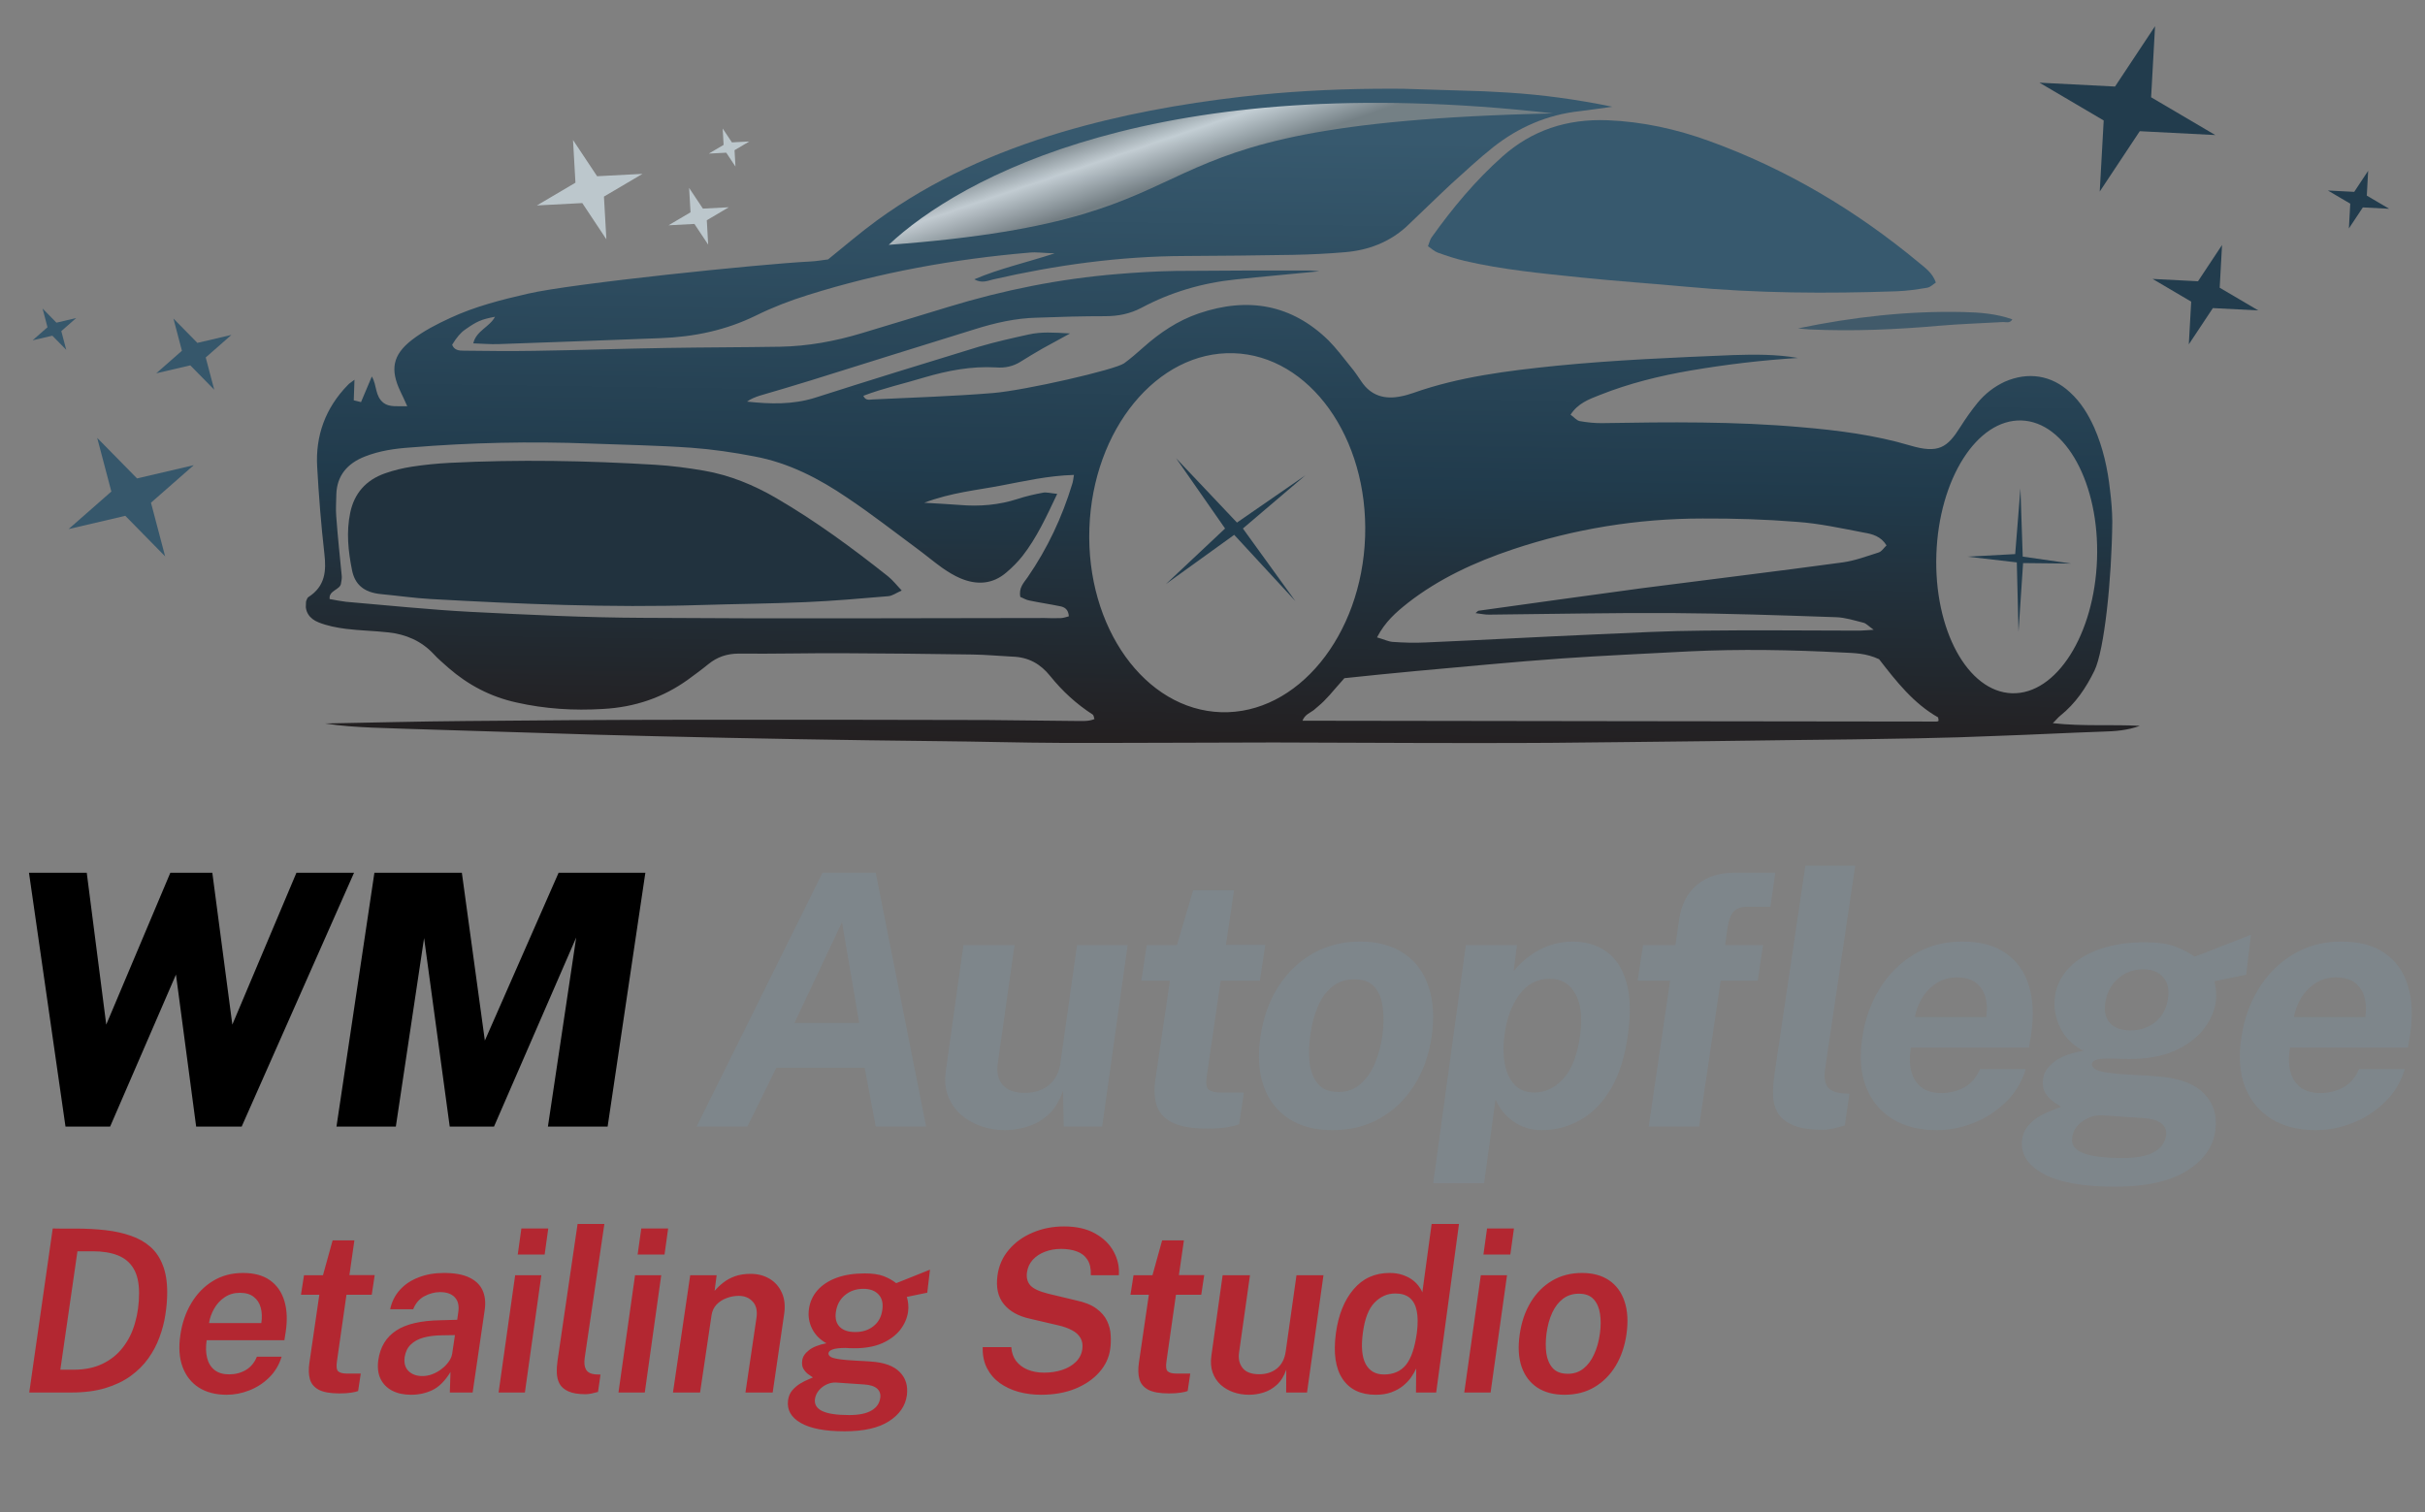 <svg width="101" height="63" viewBox="0 0 101 63" fill="none" xmlns="http://www.w3.org/2000/svg">
<rect x="0" y="0" width="101" height="63" fill="#808080" stroke="none"/>
<path d="M2.728 46.93L1.207 36.354H3.613L4.425 42.681L7.095 36.354H8.843L9.677 42.681L12.347 36.354H14.746L10.065 46.93H8.17L7.329 40.596L4.586 46.93H2.728ZM14.014 46.93L15.594 36.354H19.236L20.194 43.346L23.266 36.354H26.879L25.307 46.93H22.82L23.998 39.053L20.575 46.93H18.731L17.663 39.075L16.486 46.93H14.014Z" fill="black"/>
<path d="M29.013 46.93L34.258 36.354H36.474L38.573 46.93H36.474L36.013 44.48H32.334L31.127 46.93H29.013ZM33.087 42.615H35.786L35.069 38.416L33.087 42.615ZM41.86 47.077C41.519 47.077 41.19 47.023 40.873 46.916C40.556 46.808 40.276 46.65 40.032 46.44C39.793 46.23 39.612 45.972 39.49 45.665C39.369 45.358 39.337 45.002 39.395 44.597L40.127 39.367H42.255L41.553 44.326C41.504 44.677 41.573 44.965 41.758 45.189C41.948 45.414 42.258 45.526 42.687 45.526C43.087 45.526 43.418 45.419 43.682 45.204C43.95 44.985 44.111 44.68 44.164 44.29L44.859 39.367H46.966L45.905 46.93H44.303L44.274 45.431C44.123 45.874 43.911 46.216 43.638 46.455C43.37 46.689 43.077 46.85 42.76 46.938C42.448 47.03 42.148 47.077 41.86 47.077ZM50.292 47.011C49.639 47.011 49.147 46.925 48.815 46.755C48.483 46.584 48.269 46.345 48.171 46.038C48.079 45.731 48.062 45.375 48.12 44.97L48.727 40.852H47.535L47.762 39.367H49.02L49.693 37.085H51.397L51.06 39.36H52.699L52.472 40.852H50.841L50.256 44.86C50.217 45.138 50.246 45.316 50.344 45.394C50.446 45.472 50.605 45.511 50.819 45.511H51.806L51.609 46.828C51.507 46.872 51.351 46.913 51.141 46.952C50.936 46.991 50.653 47.011 50.292 47.011ZM55.494 47.077C54.772 47.077 54.167 46.918 53.68 46.601C53.192 46.284 52.843 45.836 52.634 45.255C52.429 44.675 52.383 43.987 52.495 43.193C52.612 42.398 52.858 41.703 53.234 41.108C53.614 40.513 54.097 40.05 54.682 39.718C55.267 39.387 55.92 39.221 56.642 39.221C57.373 39.221 57.981 39.384 58.463 39.711C58.951 40.033 59.295 40.491 59.495 41.086C59.699 41.681 59.743 42.383 59.626 43.193C59.514 43.953 59.273 44.626 58.902 45.211C58.536 45.792 58.063 46.248 57.483 46.579C56.908 46.911 56.245 47.077 55.494 47.077ZM55.75 45.489C56.106 45.489 56.408 45.38 56.657 45.16C56.91 44.941 57.113 44.653 57.264 44.297C57.415 43.936 57.52 43.544 57.578 43.119C57.632 42.72 57.637 42.342 57.593 41.986C57.554 41.63 57.442 41.342 57.257 41.123C57.071 40.903 56.788 40.794 56.408 40.794C56.042 40.794 55.733 40.898 55.479 41.108C55.225 41.313 55.026 41.593 54.879 41.949C54.733 42.3 54.631 42.69 54.572 43.119C54.514 43.514 54.504 43.895 54.543 44.261C54.587 44.621 54.701 44.916 54.887 45.145C55.077 45.375 55.364 45.489 55.75 45.489ZM59.692 49.285L61.052 39.367H63.181L63.042 40.457C63.227 40.223 63.446 40.013 63.7 39.828C63.954 39.638 64.234 39.489 64.541 39.382C64.848 39.275 65.165 39.221 65.492 39.221C66.043 39.221 66.514 39.36 66.904 39.638C67.294 39.911 67.572 40.335 67.737 40.91C67.903 41.481 67.925 42.208 67.803 43.09C67.681 44.007 67.445 44.76 67.094 45.35C66.748 45.935 66.323 46.369 65.821 46.652C65.324 46.935 64.785 47.077 64.205 47.077C63.971 47.077 63.754 47.042 63.554 46.974C63.359 46.911 63.178 46.821 63.013 46.703C62.852 46.586 62.71 46.452 62.588 46.301C62.466 46.145 62.366 45.977 62.288 45.797L61.813 49.285H59.692ZM63.912 45.511C64.356 45.511 64.756 45.319 65.112 44.933C65.468 44.548 65.702 43.939 65.814 43.105C65.911 42.373 65.843 41.803 65.609 41.393C65.38 40.979 65.026 40.772 64.549 40.772C64.017 40.772 63.59 40.996 63.269 41.444C62.952 41.888 62.749 42.442 62.661 43.105C62.603 43.529 62.605 43.924 62.669 44.29C62.732 44.655 62.866 44.95 63.071 45.175C63.276 45.399 63.556 45.511 63.912 45.511ZM68.667 46.93L69.559 40.852H68.206L68.433 39.367H69.779L69.94 38.277C70.032 37.668 70.279 37.195 70.679 36.858C71.079 36.522 71.598 36.354 72.237 36.354H73.941L73.736 37.773H72.778C72.514 37.773 72.322 37.841 72.2 37.977C72.083 38.109 72 38.329 71.951 38.636L71.849 39.367H73.429L73.209 40.852H71.666L70.766 46.93H68.667ZM75.938 47.062C75.391 47.062 74.967 46.996 74.665 46.864C74.368 46.733 74.158 46.56 74.036 46.345C73.914 46.126 73.851 45.884 73.846 45.621C73.841 45.353 73.858 45.082 73.897 44.809L75.192 36.061H77.269L76.011 44.546C75.972 44.824 75.996 45.05 76.084 45.226C76.177 45.397 76.381 45.502 76.698 45.541L77.027 45.562L76.837 46.879C76.686 46.928 76.532 46.969 76.376 47.003C76.22 47.042 76.074 47.062 75.938 47.062ZM80.663 47.077C79.937 47.077 79.32 46.92 78.813 46.608C78.306 46.291 77.94 45.845 77.716 45.27C77.496 44.694 77.445 44.017 77.562 43.236C77.669 42.481 77.908 41.8 78.279 41.196C78.654 40.586 79.135 40.106 79.72 39.755C80.305 39.399 80.973 39.221 81.724 39.221C82.48 39.221 83.087 39.384 83.545 39.711C84.008 40.033 84.328 40.484 84.503 41.064C84.679 41.639 84.71 42.305 84.598 43.061L84.503 43.639H79.588C79.525 44.024 79.532 44.36 79.61 44.648C79.688 44.931 79.832 45.15 80.042 45.306C80.256 45.458 80.527 45.533 80.853 45.533C81.205 45.533 81.522 45.455 81.804 45.299C82.092 45.143 82.314 44.887 82.47 44.531H84.372C84.211 45.068 83.935 45.526 83.545 45.906C83.155 46.286 82.706 46.577 82.199 46.777C81.692 46.977 81.18 47.077 80.663 47.077ZM79.756 42.366H82.726C82.775 42.064 82.763 41.786 82.689 41.532C82.616 41.279 82.482 41.079 82.287 40.932C82.092 40.786 81.829 40.713 81.497 40.713C81.185 40.713 80.905 40.794 80.656 40.954C80.412 41.11 80.212 41.315 80.056 41.569C79.9 41.822 79.8 42.088 79.756 42.366ZM88.082 49.432C86.736 49.432 85.737 49.249 85.083 48.883C84.43 48.517 84.142 48.044 84.22 47.464C84.259 47.22 84.354 47.018 84.505 46.857C84.652 46.691 84.82 46.56 85.01 46.462C85.2 46.36 85.373 46.282 85.529 46.228C85.69 46.169 85.795 46.128 85.844 46.104C85.785 46.065 85.688 46.001 85.551 45.913C85.42 45.826 85.3 45.701 85.193 45.541C85.091 45.38 85.059 45.17 85.098 44.911C85.132 44.672 85.281 44.448 85.544 44.239C85.812 44.024 86.222 43.868 86.773 43.77C86.334 43.546 86.012 43.227 85.807 42.812C85.603 42.393 85.529 41.959 85.588 41.51C85.651 41.062 85.844 40.667 86.166 40.325C86.492 39.984 86.924 39.721 87.46 39.535C87.997 39.345 88.618 39.25 89.326 39.25C89.857 39.25 90.276 39.309 90.584 39.426C90.896 39.543 91.169 39.684 91.403 39.85C91.534 39.801 91.698 39.74 91.893 39.667C92.088 39.589 92.297 39.506 92.522 39.418C92.746 39.331 92.966 39.245 93.18 39.162C93.395 39.075 93.585 38.999 93.751 38.936L93.553 40.603L92.229 40.874C92.302 41.171 92.322 41.454 92.288 41.722C92.229 42.142 92.051 42.534 91.754 42.9C91.461 43.266 91.056 43.561 90.54 43.785C90.028 44.005 89.408 44.114 88.682 44.114C88.57 44.114 88.436 44.112 88.279 44.107C88.128 44.102 88.019 44.097 87.95 44.092C87.658 44.087 87.448 44.104 87.321 44.143C87.195 44.182 87.129 44.246 87.124 44.334C87.138 44.46 87.243 44.553 87.438 44.611C87.633 44.665 87.909 44.707 88.265 44.736C88.441 44.751 88.662 44.765 88.93 44.78C89.199 44.789 89.481 44.807 89.779 44.831C90.705 44.889 91.374 45.126 91.783 45.541C92.193 45.955 92.354 46.474 92.266 47.098C92.173 47.781 91.776 48.339 91.074 48.773C90.376 49.212 89.379 49.432 88.082 49.432ZM88.411 48.239C89.006 48.239 89.445 48.154 89.728 47.983C90.016 47.818 90.179 47.584 90.218 47.281C90.242 47.077 90.174 46.913 90.013 46.791C89.857 46.669 89.601 46.596 89.245 46.572L87.585 46.462C87.36 46.447 87.156 46.484 86.97 46.572C86.785 46.655 86.631 46.769 86.51 46.916C86.392 47.057 86.324 47.215 86.305 47.391C86.261 47.679 86.409 47.891 86.751 48.027C87.092 48.169 87.646 48.239 88.411 48.239ZM88.733 42.922C89.143 42.922 89.491 42.803 89.779 42.563C90.072 42.32 90.245 41.991 90.298 41.576C90.352 41.21 90.284 40.92 90.094 40.706C89.903 40.486 89.628 40.377 89.267 40.377C88.857 40.377 88.504 40.508 88.206 40.772C87.914 41.035 87.738 41.376 87.68 41.795C87.631 42.142 87.699 42.417 87.885 42.622C88.07 42.822 88.353 42.922 88.733 42.922ZM96.45 47.077C95.724 47.077 95.107 46.92 94.6 46.608C94.093 46.291 93.727 45.845 93.502 45.27C93.283 44.694 93.232 44.017 93.349 43.236C93.456 42.481 93.695 41.8 94.066 41.196C94.441 40.586 94.921 40.106 95.507 39.755C96.092 39.399 96.76 39.221 97.511 39.221C98.266 39.221 98.874 39.384 99.332 39.711C99.795 40.033 100.115 40.484 100.29 41.064C100.466 41.639 100.497 42.305 100.385 43.061L100.29 43.639H95.375C95.312 44.024 95.319 44.36 95.397 44.648C95.475 44.931 95.619 45.15 95.829 45.306C96.043 45.458 96.314 45.533 96.64 45.533C96.991 45.533 97.308 45.455 97.591 45.299C97.879 45.143 98.101 44.887 98.257 44.531H100.159C99.998 45.068 99.722 45.526 99.332 45.906C98.942 46.286 98.493 46.577 97.986 46.777C97.479 46.977 96.967 47.077 96.45 47.077ZM95.543 42.366H98.513C98.562 42.064 98.549 41.786 98.476 41.532C98.403 41.279 98.269 41.079 98.074 40.932C97.879 40.786 97.616 40.713 97.284 40.713C96.972 40.713 96.692 40.794 96.443 40.954C96.199 41.11 95.999 41.315 95.843 41.569C95.687 41.822 95.587 42.088 95.543 42.366Z" fill="#7E868B"/>
<path d="M1.218 58.006L2.196 51.173C2.221 51.173 2.329 51.175 2.518 51.178C2.71 51.178 2.924 51.178 3.16 51.178C3.598 51.178 4.011 51.2 4.398 51.244C4.786 51.288 5.135 51.366 5.447 51.476C5.762 51.583 6.033 51.736 6.26 51.934C6.487 52.133 6.66 52.388 6.779 52.7C6.902 53.008 6.964 53.385 6.964 53.829C6.964 54.128 6.939 54.438 6.888 54.76C6.841 55.078 6.759 55.393 6.642 55.705C6.529 56.017 6.373 56.311 6.175 56.588C5.979 56.862 5.734 57.106 5.438 57.321C5.145 57.532 4.795 57.699 4.389 57.822C3.982 57.944 3.51 58.006 2.971 58.006H1.218ZM2.513 57.056H3.075C3.532 57.056 3.93 56.974 4.27 56.81C4.611 56.647 4.893 56.42 5.116 56.13C5.343 55.84 5.512 55.502 5.622 55.114C5.735 54.727 5.792 54.309 5.792 53.862C5.792 53.44 5.716 53.101 5.565 52.846C5.414 52.591 5.195 52.407 4.908 52.293C4.622 52.18 4.277 52.123 3.874 52.123H3.226L2.513 57.056ZM9.439 58.1C8.985 58.1 8.601 58.001 8.286 57.803C7.971 57.601 7.744 57.314 7.605 56.943C7.467 56.571 7.435 56.128 7.511 55.615C7.583 55.114 7.736 54.67 7.969 54.282C8.202 53.892 8.501 53.585 8.867 53.361C9.232 53.138 9.65 53.026 10.119 53.026C10.585 53.026 10.962 53.128 11.248 53.333C11.535 53.538 11.733 53.824 11.844 54.193C11.954 54.558 11.973 54.987 11.9 55.478L11.844 55.828H8.607C8.566 56.105 8.572 56.35 8.626 56.565C8.679 56.779 8.783 56.947 8.938 57.07C9.092 57.19 9.294 57.25 9.543 57.25C9.801 57.25 10.032 57.19 10.237 57.07C10.445 56.947 10.599 56.762 10.7 56.513H11.73C11.626 56.853 11.455 57.141 11.215 57.377C10.976 57.614 10.7 57.793 10.388 57.916C10.076 58.039 9.76 58.1 9.439 58.1ZM8.706 55.114H10.884C10.919 54.878 10.911 54.665 10.861 54.476C10.81 54.284 10.713 54.133 10.568 54.023C10.426 53.909 10.234 53.853 9.991 53.853C9.752 53.853 9.541 53.914 9.358 54.037C9.176 54.16 9.029 54.319 8.919 54.514C8.809 54.706 8.738 54.906 8.706 55.114ZM14.132 58.044C13.757 58.044 13.472 57.993 13.277 57.892C13.085 57.788 12.962 57.642 12.908 57.453C12.855 57.264 12.847 57.039 12.885 56.777L13.3 53.933H12.535L12.662 53.12H13.452L13.853 51.67H14.76L14.553 53.115H15.606L15.483 53.933H14.43L14.033 56.711C14.001 56.929 14.02 57.067 14.089 57.127C14.162 57.187 14.282 57.217 14.449 57.217H15.025L14.916 57.944C14.853 57.97 14.759 57.992 14.633 58.011C14.507 58.033 14.34 58.044 14.132 58.044ZM17.119 58.1C16.817 58.1 16.555 58.044 16.335 57.93C16.114 57.814 15.952 57.648 15.848 57.434C15.744 57.217 15.714 56.954 15.758 56.645C15.837 56.106 16.084 55.7 16.5 55.426C16.916 55.152 17.533 55.009 18.352 54.996L19.042 54.977L19.089 54.646C19.127 54.379 19.075 54.174 18.933 54.032C18.795 53.89 18.588 53.821 18.314 53.824C18.094 53.827 17.878 53.886 17.667 53.999C17.459 54.112 17.306 54.292 17.209 54.538H16.25C16.316 54.226 16.451 53.956 16.656 53.73C16.861 53.503 17.12 53.33 17.436 53.21C17.75 53.087 18.1 53.026 18.485 53.026C18.932 53.026 19.288 53.09 19.552 53.219C19.82 53.349 20.004 53.53 20.105 53.763C20.206 53.996 20.233 54.268 20.186 54.58L19.685 58.006H18.735L18.763 57.151C18.54 57.516 18.291 57.767 18.017 57.902C17.746 58.034 17.447 58.1 17.119 58.1ZM17.596 57.321C17.732 57.321 17.867 57.295 18.003 57.245C18.141 57.192 18.269 57.121 18.385 57.032C18.505 56.941 18.604 56.84 18.683 56.73C18.765 56.62 18.815 56.505 18.834 56.385L18.948 55.615L18.385 55.624C18.108 55.628 17.859 55.659 17.639 55.719C17.421 55.779 17.245 55.875 17.11 56.007C16.974 56.136 16.889 56.31 16.854 56.527C16.82 56.776 16.873 56.971 17.015 57.113C17.157 57.251 17.351 57.321 17.596 57.321ZM20.766 58.006L21.456 53.12H22.547L21.862 58.006H20.766ZM21.564 52.26L21.715 51.173H22.835L22.684 52.26H21.564ZM24.392 58.077C24.086 58.077 23.847 58.037 23.674 57.959C23.5 57.88 23.378 57.774 23.305 57.642C23.236 57.51 23.198 57.362 23.192 57.198C23.185 57.031 23.195 56.861 23.22 56.688L24.056 50.984H25.172L24.354 56.555C24.323 56.766 24.34 56.93 24.406 57.047C24.472 57.163 24.598 57.231 24.784 57.25L25.011 57.259L24.907 57.982C24.819 58.007 24.729 58.029 24.638 58.048C24.546 58.067 24.464 58.077 24.392 58.077ZM25.759 58.006L26.449 53.12H27.54L26.855 58.006H25.759ZM26.557 52.26L26.709 51.173H27.828L27.677 52.26H26.557ZM28.029 58.006L28.747 53.12H29.848L29.763 53.772C29.87 53.646 29.993 53.53 30.131 53.423C30.27 53.316 30.431 53.229 30.613 53.163C30.799 53.097 31.017 53.063 31.265 53.063C31.558 53.063 31.82 53.131 32.05 53.267C32.28 53.402 32.451 53.597 32.565 53.853C32.681 54.108 32.711 54.413 32.655 54.769L32.182 58.006H31.048L31.506 54.901C31.55 54.605 31.499 54.379 31.351 54.221C31.206 54.06 31.01 53.98 30.765 53.98C30.591 53.98 30.423 54.012 30.259 54.075C30.095 54.135 29.957 54.224 29.843 54.344C29.73 54.464 29.66 54.612 29.635 54.788L29.158 58.006H28.029ZM35.171 59.622C34.361 59.622 33.753 59.505 33.347 59.272C32.944 59.039 32.769 58.724 32.822 58.327C32.845 58.163 32.903 58.026 32.997 57.916C33.095 57.803 33.204 57.71 33.323 57.637C33.443 57.565 33.553 57.508 33.654 57.467C33.755 57.426 33.823 57.396 33.857 57.377C33.816 57.349 33.757 57.308 33.678 57.255C33.599 57.201 33.53 57.127 33.47 57.032C33.41 56.938 33.391 56.817 33.413 56.669C33.432 56.517 33.523 56.377 33.687 56.248C33.851 56.116 34.095 56.018 34.42 55.955C34.152 55.807 33.953 55.605 33.824 55.35C33.695 55.092 33.651 54.818 33.692 54.528C33.733 54.232 33.851 53.972 34.046 53.749C34.245 53.525 34.509 53.352 34.84 53.229C35.174 53.106 35.565 53.045 36.012 53.045C36.34 53.045 36.602 53.082 36.801 53.158C36.999 53.234 37.174 53.331 37.325 53.451C37.398 53.423 37.494 53.385 37.614 53.337C37.733 53.287 37.862 53.235 38.001 53.182C38.14 53.125 38.274 53.071 38.403 53.021C38.535 52.967 38.645 52.923 38.733 52.889L38.62 53.848L37.77 54.023C37.83 54.231 37.847 54.434 37.822 54.632C37.784 54.909 37.673 55.164 37.491 55.398C37.308 55.628 37.058 55.813 36.74 55.955C36.421 56.094 36.037 56.163 35.587 56.163C35.527 56.163 35.456 56.161 35.374 56.158C35.295 56.155 35.237 56.152 35.199 56.149C34.95 56.152 34.774 56.174 34.67 56.215C34.566 56.253 34.511 56.306 34.505 56.376C34.508 56.464 34.572 56.527 34.698 56.565C34.824 56.602 35.017 56.633 35.275 56.654C35.395 56.664 35.539 56.673 35.709 56.683C35.883 56.689 36.069 56.7 36.267 56.716C36.818 56.751 37.22 56.895 37.472 57.151C37.724 57.403 37.823 57.729 37.77 58.129C37.707 58.567 37.459 58.924 37.028 59.201C36.596 59.482 35.977 59.622 35.171 59.622ZM35.365 58.946C35.771 58.946 36.081 58.883 36.295 58.757C36.51 58.634 36.633 58.455 36.664 58.218C36.683 58.064 36.637 57.938 36.527 57.84C36.417 57.743 36.236 57.686 35.984 57.67L34.816 57.59C34.687 57.584 34.558 57.611 34.429 57.67C34.3 57.73 34.191 57.814 34.103 57.921C34.015 58.028 33.961 58.148 33.942 58.28C33.914 58.497 34.013 58.663 34.24 58.776C34.47 58.889 34.845 58.946 35.365 58.946ZM35.624 55.487C35.924 55.487 36.176 55.406 36.38 55.242C36.588 55.078 36.711 54.849 36.749 54.557C36.787 54.282 36.733 54.07 36.588 53.919C36.444 53.764 36.234 53.687 35.96 53.687C35.657 53.687 35.401 53.775 35.19 53.952C34.979 54.125 34.853 54.363 34.812 54.665C34.777 54.924 34.831 55.125 34.972 55.27C35.114 55.415 35.331 55.487 35.624 55.487ZM43.358 58.1C43.037 58.1 42.728 58.061 42.432 57.982C42.136 57.9 41.873 57.778 41.643 57.614C41.416 57.45 41.238 57.244 41.109 56.995C40.98 56.746 40.92 56.453 40.929 56.116H42.12C42.136 56.346 42.204 56.539 42.323 56.697C42.446 56.855 42.607 56.974 42.805 57.056C43.007 57.138 43.234 57.179 43.486 57.179C43.757 57.179 44.007 57.141 44.237 57.066C44.467 56.99 44.656 56.88 44.804 56.735C44.955 56.59 45.047 56.412 45.078 56.201C45.103 56.015 45.076 55.858 44.998 55.728C44.922 55.599 44.806 55.494 44.648 55.412C44.49 55.327 44.301 55.259 44.081 55.209L42.909 54.935C42.424 54.831 42.059 54.629 41.813 54.33C41.567 54.031 41.477 53.632 41.544 53.134C41.6 52.722 41.759 52.363 42.021 52.057C42.282 51.748 42.613 51.511 43.013 51.344C43.413 51.173 43.848 51.088 44.317 51.088C44.834 51.088 45.265 51.186 45.612 51.381C45.962 51.577 46.22 51.83 46.387 52.142C46.554 52.451 46.625 52.777 46.599 53.12H45.432C45.442 52.849 45.395 52.633 45.291 52.473C45.187 52.312 45.039 52.197 44.846 52.128C44.657 52.059 44.44 52.024 44.194 52.024C43.955 52.024 43.731 52.063 43.523 52.142C43.319 52.218 43.149 52.33 43.013 52.478C42.881 52.626 42.8 52.802 42.772 53.007C42.744 53.227 42.791 53.407 42.914 53.545C43.037 53.681 43.284 53.796 43.656 53.89L44.799 54.164C45.165 54.24 45.451 54.353 45.659 54.505C45.867 54.656 46.017 54.829 46.108 55.024C46.199 55.217 46.25 55.413 46.259 55.615C46.272 55.817 46.266 56.009 46.24 56.191C46.193 56.547 46.042 56.87 45.787 57.16C45.532 57.45 45.196 57.68 44.78 57.85C44.364 58.017 43.89 58.1 43.358 58.1ZM48.681 58.044C48.306 58.044 48.021 57.993 47.826 57.892C47.633 57.788 47.511 57.642 47.457 57.453C47.404 57.264 47.396 57.039 47.433 56.777L47.849 53.933H47.084L47.211 53.12H48L48.402 51.67H49.309L49.101 53.115H50.155L50.032 53.933H48.978L48.582 56.711C48.55 56.929 48.569 57.067 48.638 57.127C48.711 57.187 48.83 57.217 48.997 57.217H49.574L49.465 57.944C49.402 57.97 49.308 57.992 49.182 58.011C49.056 58.033 48.889 58.044 48.681 58.044ZM52.023 58.1C51.796 58.1 51.58 58.066 51.376 57.996C51.171 57.924 50.993 57.82 50.842 57.685C50.69 57.546 50.578 57.376 50.506 57.174C50.434 56.973 50.416 56.738 50.454 56.47L50.922 53.12H52.061L51.607 56.338C51.569 56.602 51.62 56.82 51.758 56.99C51.897 57.16 52.125 57.245 52.443 57.245C52.739 57.245 52.987 57.165 53.185 57.004C53.384 56.84 53.505 56.606 53.549 56.3L53.998 53.12H55.122L54.437 58.006H53.568L53.573 57.051C53.481 57.319 53.35 57.53 53.18 57.685C53.014 57.836 52.829 57.943 52.628 58.006C52.426 58.069 52.224 58.1 52.023 58.1ZM57.293 58.1C56.669 58.1 56.209 57.878 55.913 57.434C55.62 56.99 55.529 56.358 55.639 55.539C55.743 54.774 55.987 54.164 56.372 53.711C56.756 53.254 57.258 53.026 57.879 53.026C58.071 53.026 58.243 53.051 58.394 53.101C58.545 53.148 58.678 53.212 58.791 53.29C58.904 53.369 58.997 53.456 59.07 53.55C59.145 53.645 59.202 53.739 59.24 53.834L59.627 50.984H60.766L59.816 58.006H58.975L58.985 57.004C58.934 57.121 58.863 57.244 58.772 57.373C58.684 57.499 58.572 57.617 58.437 57.727C58.301 57.837 58.139 57.927 57.95 57.996C57.764 58.066 57.545 58.1 57.293 58.1ZM57.643 57.255C58.036 57.255 58.342 57.121 58.559 56.853C58.777 56.582 58.928 56.135 59.013 55.511C59.057 55.155 59.056 54.856 59.008 54.613C58.961 54.371 58.863 54.188 58.715 54.065C58.57 53.942 58.369 53.881 58.111 53.881C57.783 53.881 57.495 54.008 57.246 54.264C57 54.519 56.84 54.935 56.764 55.511C56.685 56.084 56.723 56.519 56.877 56.815C57.035 57.108 57.29 57.255 57.643 57.255ZM60.986 58.006L61.675 53.12H62.767L62.082 58.006H60.986ZM61.784 52.26L61.935 51.173H63.055L62.904 52.26H61.784ZM65.161 58.1C64.714 58.1 64.337 58.001 64.032 57.803C63.726 57.601 63.507 57.313 63.375 56.938C63.246 56.563 63.219 56.113 63.295 55.587C63.367 55.076 63.52 54.629 63.753 54.245C63.986 53.86 64.284 53.561 64.646 53.347C65.011 53.133 65.426 53.026 65.889 53.026C66.339 53.026 66.716 53.128 67.018 53.333C67.32 53.538 67.535 53.831 67.661 54.212C67.79 54.593 67.817 55.051 67.741 55.587C67.668 56.081 67.519 56.517 67.292 56.895C67.065 57.27 66.772 57.565 66.413 57.779C66.054 57.993 65.637 58.1 65.161 58.1ZM65.303 57.226C65.552 57.226 65.767 57.154 65.95 57.009C66.133 56.864 66.281 56.666 66.394 56.413C66.511 56.161 66.591 55.875 66.635 55.554C66.676 55.254 66.678 54.979 66.64 54.727C66.602 54.475 66.514 54.273 66.375 54.122C66.237 53.968 66.032 53.89 65.761 53.89C65.503 53.89 65.281 53.961 65.095 54.103C64.912 54.242 64.763 54.437 64.646 54.689C64.533 54.938 64.454 55.226 64.41 55.554C64.372 55.85 64.37 56.125 64.405 56.38C64.443 56.633 64.533 56.837 64.674 56.995C64.816 57.149 65.026 57.226 65.303 57.226Z" fill="#B32731"/>
<g clip-path="url(#clip0_179_59)">
<path d="M89.757 1.091L89.593 4.052L92.267 5.626L89.12 5.465L87.453 7.979L87.618 5.018L84.943 3.444L88.09 3.605L89.757 1.091Z" fill="#223C4D"/>
<path d="M92.547 10.206L92.449 11.985L94.055 12.93L92.165 12.834L91.163 14.344L91.262 12.565L89.655 11.619L91.546 11.716L92.547 10.206Z" fill="#223C4D"/>
<path d="M98.632 7.115L98.576 8.148L99.507 8.696L98.411 8.64L97.83 9.516L97.887 8.484L96.956 7.936L98.052 7.992L98.632 7.115Z" fill="#223C4D"/>
</g>
<g clip-path="url(#clip1_179_59)">
<path d="M2.857 22.039L4.638 20.475L4.048 18.24L5.708 19.929L8.07 19.377L6.288 20.941L6.878 23.176L5.219 21.487L2.857 22.039Z" fill="#36576B"/>
<path d="M6.507 15.55L7.577 14.611L7.223 13.268L8.22 14.283L9.639 13.951L8.568 14.891L8.923 16.234L7.926 15.219L6.507 15.55Z" fill="#36576B"/>
<path d="M1.358 14.176L1.978 13.631L1.773 12.852L2.351 13.441L3.174 13.248L2.553 13.793L2.759 14.572L2.181 13.984L1.358 14.176Z" fill="#36576B"/>
</g>
<g clip-path="url(#clip2_179_59)">
<path d="M85.5 30.122C85.643 29.987 85.715 29.887 85.807 29.815C86.445 29.304 86.881 28.655 87.231 27.94C87.644 27.086 87.951 24.17 87.976 21.721C87.971 21.292 87.937 20.854 87.882 20.423C87.785 19.526 87.59 18.644 87.224 17.813C86.977 17.266 86.669 16.753 86.21 16.338C85.447 15.626 84.467 15.475 83.497 15.901C83.046 16.111 82.672 16.407 82.364 16.78C82.106 17.098 81.868 17.435 81.649 17.782C81.108 18.641 80.743 18.91 79.554 18.557C78.082 18.12 76.552 17.925 75.009 17.794C72.269 17.551 69.51 17.579 66.76 17.625C66.435 17.634 66.101 17.595 65.789 17.54C65.651 17.507 65.549 17.364 65.413 17.276C65.715 16.801 66.184 16.629 66.624 16.457C67.841 15.972 69.114 15.657 70.402 15.436C71.888 15.183 73.371 15.005 74.882 14.911C73.981 14.754 73.075 14.763 72.177 14.791C69.721 14.893 67.264 14.995 64.814 15.237C62.797 15.445 60.779 15.691 58.864 16.368C58.705 16.419 58.555 16.471 58.387 16.502C57.682 16.658 57.097 16.491 56.695 15.882C56.554 15.673 56.413 15.464 56.252 15.273C55.95 14.9 55.667 14.519 55.334 14.182C53.8 12.682 51.98 12.356 49.925 13.057C49.048 13.357 48.302 13.864 47.632 14.459C47.367 14.693 47.103 14.927 46.82 15.133C46.447 15.401 42.724 16.256 41.36 16.372C39.7 16.508 38.024 16.559 36.357 16.639C36.229 16.644 36.049 16.704 35.958 16.487C36.796 16.168 37.65 15.98 38.486 15.726C39.461 15.439 40.453 15.246 41.486 15.305C41.859 15.335 42.196 15.262 42.508 15.066C42.81 14.879 43.113 14.693 43.424 14.516C43.755 14.331 44.096 14.155 44.568 13.89C43.89 13.85 43.369 13.816 42.853 13.931C42.149 14.086 41.454 14.242 40.767 14.444C38.487 15.139 36.217 15.842 33.956 16.565C33.02 16.862 32.076 16.833 31.113 16.729C31.275 16.613 31.454 16.544 31.634 16.484C32.35 16.273 33.077 16.063 33.783 15.842C36.064 15.13 38.325 14.416 40.605 13.713C41.441 13.45 42.305 13.252 43.192 13.233C44.149 13.197 45.096 13.17 46.041 13.171C46.583 13.169 47.069 13.072 47.55 12.817C48.755 12.174 50.068 11.786 51.452 11.642C52.59 11.518 53.736 11.423 54.951 11.301C54.754 11.286 54.627 11.263 54.489 11.268C52.657 11.268 50.825 11.268 48.982 11.286C48.164 11.299 47.345 11.348 46.534 11.416C44.134 11.613 41.804 12.082 39.524 12.777C38.299 13.149 37.085 13.522 35.871 13.885C34.775 14.215 33.645 14.422 32.492 14.443C30.915 14.469 29.349 14.468 27.772 14.494C25.939 14.522 24.103 14.587 22.262 14.614C21.286 14.631 20.301 14.62 19.316 14.608C19.119 14.611 18.913 14.586 18.832 14.36C19.013 14.062 19.191 13.853 19.366 13.734C19.861 13.386 20.031 13.307 20.616 13.195C20.394 13.626 19.838 13.767 19.711 14.303C20.084 14.315 20.409 14.344 20.734 14.335C22.993 14.255 25.251 14.175 27.51 14.086C28.901 14.035 30.23 13.759 31.483 13.145C32.175 12.803 32.913 12.518 33.65 12.289C36.647 11.347 39.739 10.79 42.882 10.522C43.169 10.494 43.452 10.54 43.925 10.554C42.719 10.946 41.638 11.183 40.577 11.635C40.896 11.812 41.127 11.698 41.366 11.64C43.987 11.04 46.639 10.674 49.338 10.664C50.846 10.654 52.353 10.644 53.861 10.616C54.591 10.601 55.311 10.567 56.023 10.505C57 10.423 57.869 10.086 58.581 9.437C59.213 8.842 59.824 8.236 60.455 7.65C61.025 7.137 61.584 6.613 62.182 6.138C63.235 5.304 64.445 4.773 65.819 4.628C66.205 4.584 66.591 4.522 67.156 4.446C65.601 4.128 64.208 3.946 62.812 3.857C59.106 3.631 55.403 3.602 51.714 4.029C49.173 4.324 46.665 4.779 44.217 5.505C41.44 6.333 38.849 7.492 36.535 9.173C35.838 9.682 35.179 10.249 34.489 10.806C34.252 10.835 33.994 10.884 33.728 10.894C31.665 10.999 23.797 11.811 21.999 12.231C20.887 12.485 19.773 12.768 18.743 13.249C18.193 13.502 17.631 13.792 17.155 14.16C16.346 14.787 16.246 15.399 16.677 16.306C16.769 16.495 16.852 16.675 16.961 16.921C16.547 16.917 16.221 16.963 15.981 16.788C15.607 16.497 15.71 16.062 15.487 15.683C15.326 16.069 15.187 16.4 15.036 16.75C14.91 16.718 14.822 16.696 14.734 16.675L14.764 15.819C14.642 15.918 14.552 15.962 14.49 16.034C13.551 16.993 13.136 18.154 13.21 19.442C13.277 20.645 13.373 21.86 13.509 23.056C13.593 23.776 13.552 24.418 12.846 24.871C12.796 24.898 12.783 24.972 12.752 25.036C12.668 25.462 12.883 25.776 13.273 25.927C13.623 26.068 14.024 26.146 14.406 26.195C14.985 26.268 15.586 26.277 16.165 26.342C16.91 26.421 17.551 26.701 18.055 27.238C18.244 27.449 18.474 27.633 18.685 27.826C19.497 28.531 20.426 29.025 21.512 29.263C22.704 29.532 23.893 29.606 25.118 29.532C26.44 29.46 27.616 29.059 28.657 28.308C28.95 28.093 29.233 27.887 29.506 27.663C29.872 27.367 30.27 27.23 30.762 27.226C32.2 27.242 33.65 27.203 35.088 27.21C36.891 27.218 38.692 27.236 40.504 27.264C41.055 27.271 41.615 27.326 42.165 27.352C42.845 27.373 43.337 27.658 43.743 28.164C44.244 28.785 44.827 29.325 45.511 29.765C45.549 29.794 45.557 29.859 45.583 29.953C45.333 30.058 45.077 30.031 44.822 30.033C43.571 30.023 42.33 30.003 41.08 29.993C36.824 29.984 32.559 29.974 28.294 29.983C25.309 29.985 22.324 30.006 19.349 30.035C17.407 30.05 15.474 30.103 13.543 30.137C14.19 30.241 14.838 30.28 15.488 30.309C23.348 30.596 31.221 30.79 39.089 30.873C40.793 30.888 42.505 30.94 44.209 30.946C47.154 30.952 50.11 30.931 53.056 30.928C55.942 30.932 58.827 30.956 61.713 30.951C63.654 30.954 65.586 30.939 67.517 30.914C69.842 30.892 72.177 30.861 74.504 30.83C76.307 30.811 78.111 30.792 79.915 30.754C81.028 30.732 82.142 30.7 83.257 30.651C84.697 30.602 86.138 30.525 87.577 30.476C88.1 30.464 88.613 30.424 89.123 30.235C87.942 30.171 86.767 30.265 85.501 30.124L85.5 30.122ZM42.496 24.866C42.603 24.906 42.737 24.994 42.885 25.017C43.295 25.104 43.716 25.164 44.138 25.251C44.343 25.286 44.497 25.384 44.517 25.673C44.418 25.698 44.308 25.741 44.189 25.747C43.963 25.758 43.726 25.751 43.5 25.744C37.925 25.751 32.358 25.776 26.784 25.736C24.391 25.728 22 25.608 19.611 25.488C17.881 25.398 16.154 25.215 14.415 25.068C14.199 25.043 13.974 24.999 13.729 24.954C13.683 24.58 14.185 24.577 14.205 24.288C14.219 24.195 14.241 24.103 14.235 24.009C14.155 23.178 14.065 22.346 14.005 21.515C13.976 21.207 14.007 20.891 14.008 20.584C14.035 19.812 14.466 19.303 15.194 19.018C15.804 18.776 16.447 18.684 17.108 18.639C19.588 18.435 22.082 18.381 24.571 18.476C25.977 18.528 27.386 18.553 28.791 18.651C29.675 18.716 30.557 18.845 31.418 19.012C32.858 19.279 34.125 19.942 35.299 20.742C36.291 21.406 37.221 22.133 38.181 22.842C38.537 23.105 38.882 23.395 39.247 23.657C39.488 23.823 39.739 23.98 40.001 24.09C40.691 24.382 41.352 24.336 41.92 23.842C42.164 23.635 42.388 23.409 42.584 23.163C43.172 22.409 43.564 21.563 44.032 20.572C43.738 20.544 43.582 20.493 43.432 20.525C43.086 20.589 42.728 20.671 42.39 20.782C41.603 21.038 40.793 21.105 39.968 21.034C39.545 21.002 39.123 20.98 38.493 20.942C39.641 20.512 40.678 20.422 41.679 20.229C42.661 20.045 43.645 19.814 44.729 19.783C44.704 19.95 44.691 20.061 44.657 20.162C44.236 21.547 43.63 22.841 42.8 24.046C42.644 24.274 42.421 24.481 42.496 24.866L42.496 24.866ZM58.622 25.126C59.928 24.104 61.429 23.414 63.004 22.885C65.555 22.032 68.2 21.6 70.909 21.599C72.22 21.593 73.529 21.633 74.834 21.738C75.778 21.804 76.706 22.009 77.636 22.187C77.979 22.244 78.34 22.339 78.573 22.719C78.462 22.818 78.377 22.974 78.238 23.016C77.751 23.169 77.251 23.358 76.746 23.427C73.956 23.807 71.166 24.141 68.376 24.503C66.109 24.806 63.843 25.128 61.577 25.441C61.547 25.449 61.525 25.485 61.455 25.54C61.671 25.565 61.846 25.607 62.024 25.603C64.546 25.578 67.069 25.525 69.591 25.537C71.886 25.551 74.179 25.631 76.471 25.71C76.855 25.722 77.234 25.846 77.616 25.941C77.733 25.973 77.817 26.078 78.038 26.234C77.713 26.252 77.525 26.274 77.349 26.269C75.221 26.269 73.094 26.241 70.965 26.269C69.487 26.279 68.017 26.356 66.546 26.422C64.159 26.526 61.771 26.658 59.383 26.762C58.92 26.785 58.458 26.771 58.005 26.739C57.818 26.724 57.645 26.634 57.352 26.551C57.689 25.9 58.146 25.504 58.622 25.127L58.622 25.126ZM50.861 29.667C47.693 29.57 45.23 26.141 45.372 22.01C45.514 17.878 48.207 14.616 51.376 14.713C54.544 14.81 56.997 18.239 56.856 22.361C56.714 26.484 54.03 29.764 50.861 29.667ZM80.736 30.032C80.716 30.05 80.676 30.058 80.646 30.057C71.869 30.05 63.093 30.033 54.248 30.022C54.345 29.765 54.564 29.697 54.716 29.581C54.858 29.455 55.01 29.338 55.143 29.202C55.306 29.04 55.449 28.876 55.594 28.704C55.716 28.568 55.839 28.423 55.993 28.25C56.972 28.15 57.98 28.041 58.989 27.951C61.014 27.77 63.031 27.571 65.055 27.428C66.812 27.305 68.579 27.229 70.345 27.134C72.475 27.032 74.602 27.069 76.726 27.18C77.218 27.205 77.71 27.201 78.263 27.46C78.98 28.386 79.697 29.302 80.721 29.883C80.737 29.977 80.746 30.014 80.736 30.032L80.736 30.032ZM83.8 28.878C81.95 28.821 80.541 26.225 80.649 23.09C80.757 19.953 82.34 17.459 84.19 17.515C86.04 17.572 87.448 20.158 87.34 23.294C87.233 26.431 85.65 28.934 83.8 28.878Z" fill="url(#paint0_linear_179_59)"/>
<path d="M62.567 6.526C61.439 7.533 60.49 8.675 59.627 9.886C59.558 9.982 59.534 10.106 59.474 10.256C59.624 10.357 59.74 10.472 59.881 10.523C60.247 10.654 60.619 10.779 60.999 10.867C62.594 11.239 64.227 11.39 65.854 11.559C67.319 11.712 68.791 11.809 70.259 11.946C73.169 12.218 76.084 12.235 79.002 12.133C79.426 12.118 79.852 12.056 80.269 11.985C80.403 11.962 80.517 11.84 80.628 11.77C80.488 11.366 80.186 11.161 79.92 10.939C77.311 8.774 74.417 7.042 71.169 5.867C69.816 5.378 68.417 5.068 66.96 5.009C65.27 4.942 63.806 5.421 62.567 6.526Z" fill="#37596E"/>
<path d="M75.368 13.723C77.173 13.806 78.971 13.728 80.77 13.569C81.65 13.492 82.535 13.468 83.418 13.415C83.545 13.407 83.71 13.487 83.813 13.302C83.134 13.064 82.452 13.013 81.764 12.998C79.464 12.946 77.192 13.2 74.886 13.679C75.047 13.694 75.207 13.715 75.368 13.723Z" fill="#415A6A"/>
<path d="M36.982 24.005C35.5 22.828 33.975 21.706 32.324 20.745C31.394 20.204 30.406 19.796 29.331 19.608C28.656 19.491 27.969 19.401 27.284 19.36C24.436 19.188 21.584 19.135 18.732 19.28C18.21 19.307 17.685 19.359 17.168 19.438C16.783 19.497 16.396 19.589 16.031 19.719C15.233 20.001 14.756 20.556 14.588 21.351C14.418 22.157 14.501 22.949 14.661 23.748C14.777 24.327 15.131 24.681 15.884 24.75C16.569 24.814 17.251 24.914 17.937 24.953C21.669 25.161 25.403 25.322 29.143 25.204C30.618 25.158 32.093 25.146 33.566 25.082C34.711 25.032 35.855 24.932 36.996 24.835C37.167 24.821 37.327 24.699 37.556 24.598C37.331 24.362 37.178 24.16 36.982 24.005Z" fill="#21323E"/>
<path d="M23.866 5.832L24.869 7.341L26.76 7.242L25.154 8.189L25.255 9.968L24.252 8.459L22.361 8.558L23.967 7.61L23.866 5.832Z" fill="#BCC7CC"/>
<path d="M28.702 7.828L29.275 8.69L30.354 8.634L29.438 9.174L29.495 10.19L28.922 9.328L27.843 9.385L28.76 8.844L28.702 7.828Z" fill="#BCC7CC"/>
<path d="M30.099 5.352L30.484 5.931L31.209 5.893L30.593 6.257L30.632 6.939L30.247 6.36L29.522 6.398L30.138 6.035L30.099 5.352Z" fill="#BCC7CC"/>
<path d="M37.014 10.199C39.975 7.417 48.211 2.847 64.683 4.723C45.342 5.157 52.344 9.069 37.014 10.199Z" fill="url(#paint1_linear_179_59)" fill-opacity="0.7"/>
<path d="M54.371 19.797L51.766 22.015L53.95 25.037L51.404 22.279L48.563 24.327L51.024 22.015L48.984 19.088L51.519 21.768L54.371 19.797Z" fill="#223C4D"/>
<path d="M86.269 23.476L84.261 23.455L84.07 26.317L83.999 23.427L81.951 23.188L83.932 23.081L84.15 20.347L84.246 23.186L86.269 23.476Z" fill="#223C4D"/>
</g>
<defs>
<linearGradient id="paint0_linear_179_59" x1="49.768" y1="5.712" x2="49.384" y2="31.424" gradientUnits="userSpaceOnUse">
<stop stop-color="#37596E"/>
<stop offset="0.558" stop-color="#213B4C"/>
<stop offset="0.986" stop-color="#231F20"/>
</linearGradient>
<linearGradient id="paint1_linear_179_59" x1="48.903" y1="4.284" x2="49.877" y2="7.175" gradientUnits="userSpaceOnUse">
<stop stop-color="#8F908F"/>
<stop offset="0.433" stop-color="white"/>
<stop offset="1" stop-color="#8F908F"/>
</linearGradient>
<clipPath id="clip0_179_59">
<rect width="15.486" height="12.307" fill="white" transform="matrix(0.958 0.285 -0.317 0.948 86.095 0)"/>
</clipPath>
<clipPath id="clip1_179_59">
<rect width="11.53" height="9.918" fill="white" transform="matrix(-0.497 -0.868 0.891 -0.455 4.271 24.507)"/>
</clipPath>
<clipPath id="clip2_179_59">
<rect width="76.517" height="27.947" fill="white" transform="matrix(1 0.031 -0.034 0.999 13.52 2.305)"/>
</clipPath>
</defs>
</svg>
